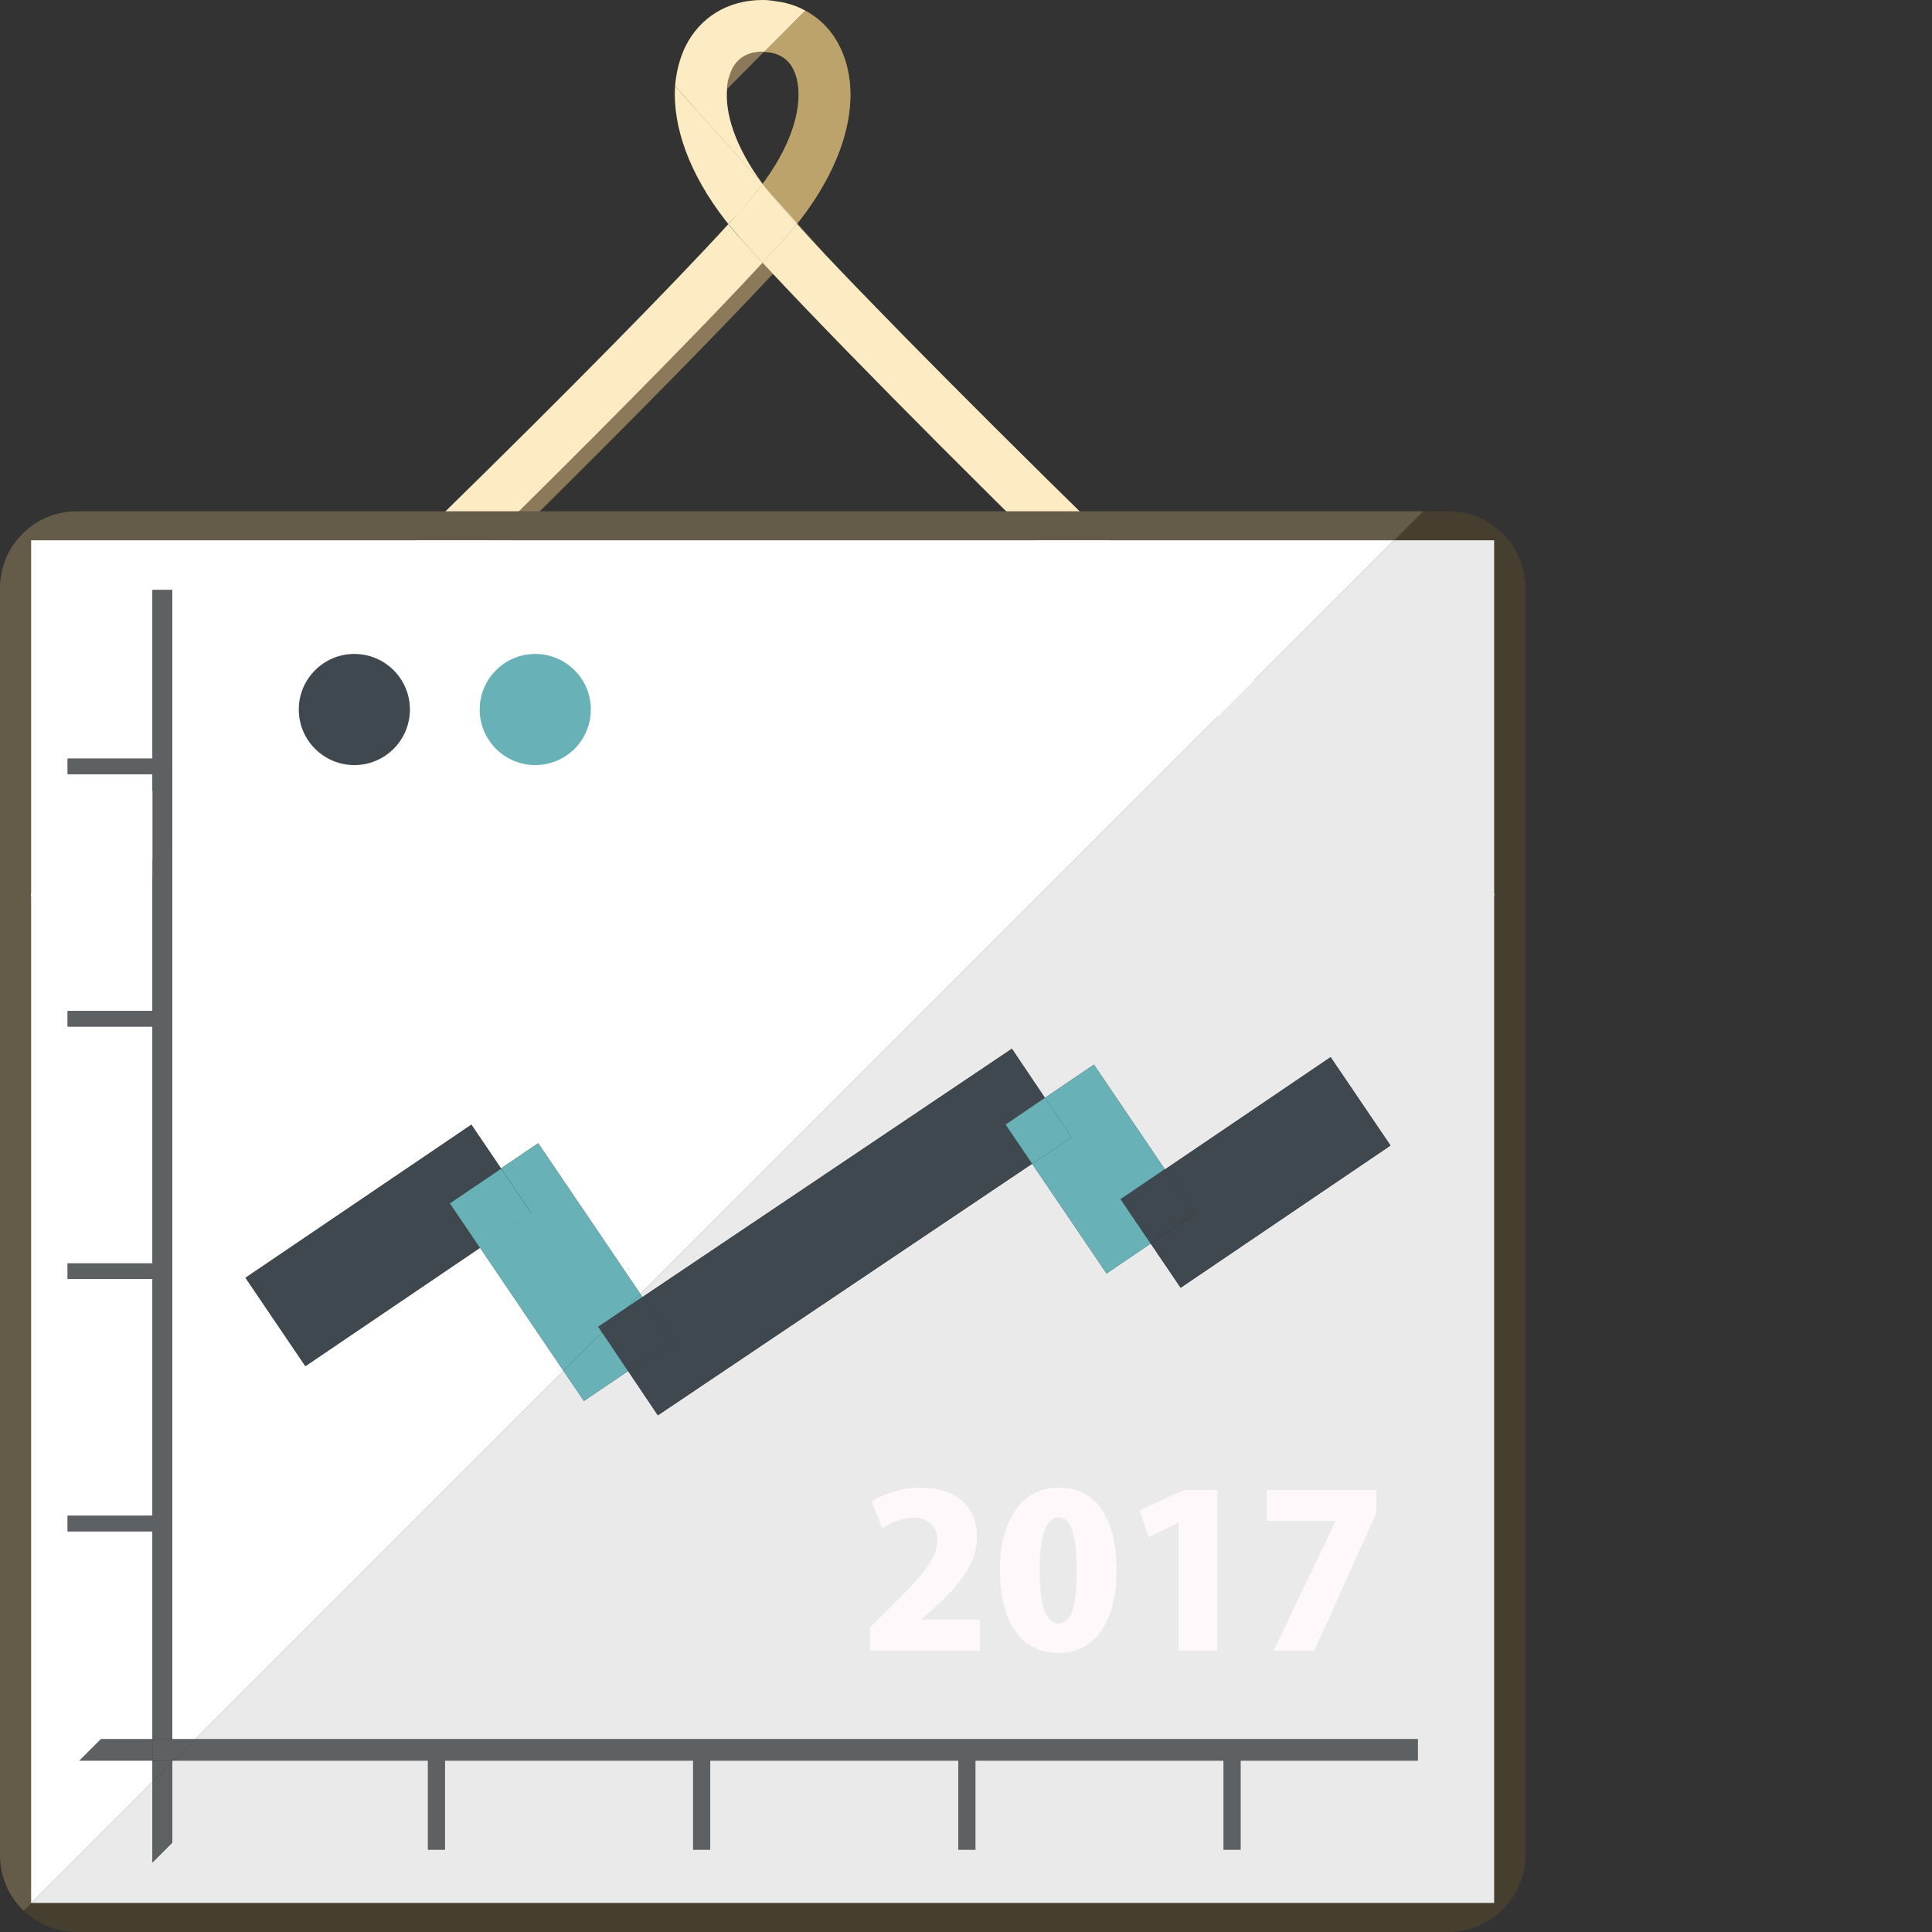 <?xml version="1.0" encoding="iso-8859-1"?>

<!DOCTYPE svg PUBLIC "-//W3C//DTD SVG 1.1//EN" "http://www.w3.org/Graphics/SVG/1.1/DTD/svg11.dtd">

<svg version="1.1" id="_x35_" xmlns="http://www.w3.org/2000/svg" xmlns:xlink="http://www.w3.org/1999/xlink" 
	 viewBox="0 0 512 512"  xml:space="preserve">
<rect x="0" y="0" width="512" height="512" fill="#333333" stroke="none"/>
<g>
	<g>
		<polygon style="fill:#FFFFFF;" points="45.665,466.982 46.051,466.597 45.665,466.597 		"/>
		<polygon style="fill:#5D6163;" points="46.051,466.597 51.792,460.855 45.665,460.855 45.665,466.597 		"/>
		<polygon style="fill:#5D6163;" points="26.756,460.855 21.015,466.597 40.415,466.597 40.415,460.855 		"/>
		<polygon style="fill:#5D6163;" points="113.39,466.597 113.39,490.216 117.939,490.216 117.939,466.597 183.673,466.597 
			183.673,490.216 188.22,490.216 188.22,466.597 253.954,466.597 253.954,490.216 258.504,490.216 258.504,466.597 
			324.236,466.597 324.236,490.216 328.785,490.216 328.785,466.597 375.752,466.597 375.752,460.855 51.792,460.855 
			46.051,466.597 		"/>
		<g>
			<g>
				<path style="fill:#8B795A;" d="M395.972,236.719c-6.408-3.168-32.47-26.782-63.572-56.444
					c-12.383-11.735-25.486-24.406-38.446-37.078c-2.664-2.592-5.255-5.183-7.919-7.703c-26.206-25.775-51.188-50.829-67.099-67.747
					l-7.632-8.568c0.216-0.216,0.432-0.503,0.576-0.72C222.392,44.997,227,30.886,224.84,19.438
					c-0.432-2.448-1.152-4.823-2.232-6.983c-2.088-4.247-5.255-7.488-9.216-9.647c-1.728-0.936-3.6-1.656-5.543-2.087
					c-0.288-0.072-0.576-0.072-0.936-0.072c-0.288,0-0.576,0-0.792,0.072c-8.784,0.215-15.983,4.679-19.655,12.383
					c-1.584,3.239-2.448,6.695-2.664,10.367c-0.144,1.584-0.144,3.167,0,4.823c0.648,8.928,4.608,18.791,11.591,28.439
					c0,0,0,0.072,0.072,0.072c0.504,0.864,1.08,1.513,1.728,2.304c0.216,0.288,0.432,0.576,0.72,0.937
					c-0.72,0.791-1.512,1.584-2.232,2.375l-0.072,0.071c-15.191,16.487-42.765,44.35-72.067,73.004
					c-2.592,2.591-5.184,5.183-7.847,7.703c-24.982,24.478-50.541,48.813-70.051,66.667c-1.8,1.728-3.6,3.312-5.256,4.824
					C26.35,227.433,16.199,236,12.815,237.511l4.176,9.792v0.071l1.224,2.736c3.456-1.439,11.375-7.703,22.175-17.135
					c1.656-1.512,3.456-3.024,5.256-4.608c23.47-20.95,57.74-53.78,89.562-85.17c2.664-2.592,5.255-5.183,7.848-7.703
					c25.126-24.911,48.021-48.165,61.771-62.923c0.72-0.793,1.44-1.513,2.088-2.304c13.463,14.543,37.438,38.95,63.859,65.228
					c2.592,2.52,5.184,5.111,7.847,7.703c15.263,15.047,31.102,30.454,46.077,44.781c29.518,28.078,55.58,51.765,66.883,59.684
					l4.392-10.151l0.288-0.648C396.188,236.792,396.116,236.792,395.972,236.719z M192.658,23.615l9.792-9.863
					c3.743,0.072,6.407,1.656,7.847,4.752c2.664,5.4,2.016,16.486-8.207,30.237C194.458,38.446,192.155,29.662,192.658,23.615z"/>
				<g>
					<path style="fill:none;" d="M218.94,67.745c-2.905-3.075-5.502-5.877-7.757-8.372c0.034-0.068,0.103-0.137,0.137-0.205
						L218.94,67.745z"/>
					<path style="fill:#FCEBC3;" d="M203.107,50.081c1.684,2.162,4.447,5.334,8.063,9.297c0.055-0.068,0.103-0.129,0.156-0.195
						l-8.755-9.823C202.755,49.602,202.918,49.837,203.107,50.081z"/>
					<path style="fill:none;" d="M202.469,13.754l-9.842,9.842c0-0.308,0.034-0.615,0.103-0.889
						c0.034-0.376,0.068-0.752,0.171-1.094c0-0.137,0.034-0.273,0.068-0.376c0.103-0.478,0.239-0.957,0.376-1.367
						c0.171-0.512,0.342-0.957,0.547-1.367c1.538-3.178,4.306-4.818,8.201-4.818C202.229,13.685,202.332,13.754,202.469,13.754z"/>
					<path style="fill:#BCA36C;" d="M211.9,58.485c-0.171,0.205-0.376,0.444-0.581,0.683l-8.748-9.807
						c-0.171-0.205-0.308-0.41-0.478-0.615c10.217-13.737,10.867-24.843,8.235-30.242c-1.504-3.076-4.169-4.648-7.859-4.75
						l10.935-10.935c3.93,2.119,7.108,5.365,9.192,9.671C228.678,24.894,224.646,42.082,211.9,58.485z"/>
					<path style="fill:#FCEBC3;" d="M202.09,69.619c-13.535,14.686-37.797,39.381-64.58,65.876
						c-2.592,2.591-5.183,5.183-7.776,7.703c-29.518,29.085-61.052,59.324-84.09,80.13c-1.8,1.656-3.6,3.239-5.256,4.751
						c-10.223,9.072-18.431,15.911-23.398,19.295c-1.512,1.008-2.736,1.729-3.6,2.088l-5.184-12.096l-0.216-0.504
						c0.072,0,0.144-0.072,0.216-0.072c3.96-1.944,15.983-12.24,32.182-27.142c1.728-1.512,3.456-3.096,5.256-4.752
						c18.647-17.278,41.829-39.453,64.58-61.699c2.664-2.592,5.256-5.112,7.847-7.703c31.03-30.382,60.26-59.972,74.947-76.099
						c0.72,0.864,1.584,1.944,2.592,3.095C197.41,64.507,199.57,66.884,202.09,69.619z"/>
					<path style="fill:#FCEBC3;" d="M213.393,2.808L210.801,5.4l-8.351,8.352c-0.144,0-0.216-0.072-0.36-0.072
						c-3.888,0-6.696,1.656-8.207,4.824c-0.216,0.431-0.36,0.863-0.504,1.368c-0.144,0.432-0.288,0.864-0.432,1.367
						c0,0.072-0.072,0.216-0.072,0.36c-0.072,0.36-0.144,0.721-0.144,1.08c-0.072,0.287-0.072,0.576-0.072,0.936
						c-0.503,6.047,1.8,14.831,9.432,25.126l-18.287-20.447l-4.896-5.471c0.288-3.672,1.152-7.128,2.664-10.368
						C185.459,4.536,192.946,0,202.09,0c1.296,0,2.52,0.144,3.671,0.36c0.72,0.072,1.44,0.216,2.088,0.36
						C209.793,1.152,211.665,1.872,213.393,2.808z"/>
					<path style="fill:#FCEBC3;" d="M202.09,48.741v0.072c-0.36,0.432-0.648,0.864-1.008,1.295
						c-1.296,1.656-3.168,3.888-5.616,6.696c-0.792,0.792-1.584,1.656-2.448,2.592c-0.216-0.36-0.504-0.648-0.72-0.936
						c-9.503-12.168-14.111-24.838-13.391-35.637l4.896,5.471L202.09,48.741z"/>
					<path style="fill:#FCEBC3;" d="M396.225,236.863l-4.613,10.764l-0.752,1.811c-16.949-7.21-143.284-131.153-186.033-176.875
						c-0.957-1.025-1.879-2.016-2.734-2.939c4.032-4.374,7.142-7.86,9.09-10.252c2.256,2.494,4.852,5.297,7.757,8.372
						C264.525,115.929,382.966,230.952,396.225,236.863z"/>
					<path style="fill:#FCEBC3;" d="M202.063,48.789l0.509,0.571c-0.16-0.211-0.311-0.419-0.467-0.628
						C202.091,48.751,202.076,48.77,202.063,48.789z"/>
					<path style="fill:#FCEBC3;" d="M203.107,50.081c-0.189-0.243-0.352-0.479-0.536-0.72l-0.509-0.571
						c-0.321,0.431-0.621,0.856-0.961,1.292c-1.684,2.162-4.447,5.334-8.063,9.297c1.934,2.38,5.028,5.867,9.066,10.238
						c4.037-4.372,7.132-7.858,9.065-10.238C207.555,55.415,204.791,52.242,203.107,50.081z"/>
				</g>
			</g>
			<path style="fill:#463E2E;" d="M383.849,135.476h-6.678l-7.704,7.704h26.501v361.117H8.351l-2.055,2.054
				C9.957,509.843,14.902,512,20.36,512h363.489c11.262,0,20.392-9.129,20.392-20.392V155.867
				C404.241,144.605,395.111,135.476,383.849,135.476z"/>
			<path style="fill:#655B49;" d="M377.181,135.495l-7.703,7.703H8.207v361.127h0.144l-2.088,2.016
				C2.376,502.669,0,497.414,0,491.582V155.869c0-11.231,9.071-20.374,20.374-20.374H377.181z"/>
			<polygon style="fill:#EAEAEA;" points="170.255,343.736 268.165,277.927 276.913,290.941 289.899,282.141 308.723,309.912 
				352.628,280.155 368.499,303.571 312.886,341.264 304.951,329.555 293.242,337.491 273.528,308.405 174.342,375.072 
				166.452,363.334 154.744,371.269 149.344,363.303 51.792,460.855 375.752,460.855 375.752,466.597 328.785,466.597 
				328.785,490.216 324.236,490.216 324.236,466.597 258.504,466.597 258.504,490.216 253.954,490.216 253.954,466.597 
				188.22,466.597 188.22,490.216 183.673,490.216 183.673,466.597 117.939,466.597 117.939,490.216 113.39,490.216 113.39,466.597 
				46.051,466.597 45.665,466.982 45.665,488.312 40.415,493.563 40.415,472.232 8.351,504.296 395.969,504.296 395.969,143.18 
				369.468,143.18 169.712,342.935 			"/>
			<polygon style="fill:#FFFFFF;" points="8.24,504.296 8.351,504.296 40.415,472.232 40.415,466.597 21.015,466.597 
				26.756,460.855 40.415,460.855 40.415,405.809 17.938,405.809 17.938,401.691 40.415,401.691 40.415,338.928 17.938,338.928 
				17.938,334.812 40.415,334.812 40.415,272.049 17.938,272.049 17.938,267.931 40.415,267.931 40.415,205.169 17.938,205.169 
				17.938,201.051 40.415,201.051 40.415,156.358 45.665,156.358 45.665,460.855 51.792,460.855 149.344,363.303 127.225,330.668 
				80.932,362.043 65.061,338.627 124.919,298.058 132.773,309.647 142.625,302.97 169.712,342.935 369.468,143.18 8.24,143.18 			
				"/>
			<polygon style="fill:#40484F;" points="132.773,309.647 124.919,298.058 65.061,338.627 80.932,362.043 127.225,330.668 
				119.208,318.841 			"/>
			<polygon style="fill:#68B2B7;" points="158.563,351.595 166.155,346.492 169.712,342.935 142.625,302.97 132.773,309.647 
				140.79,321.474 127.225,330.668 149.344,363.303 159.563,353.085 			"/>
			<polygon style="fill:#68B2B7;" points="166.452,363.334 159.563,353.085 149.344,363.303 154.744,371.269 			"/>
			<polygon style="fill:#68B2B7;" points="170.255,343.736 169.712,342.935 166.155,346.492 			"/>
			
				<rect x="121.806" y="313.013" transform="matrix(0.828 -0.561 0.561 0.828 -157.234 128.07)" style="fill:#68B2B7;" width="16.387" height="14.288"/>
			<polygon style="fill:#40484F;" points="166.452,363.334 174.342,375.072 273.528,308.405 266.483,298.011 276.913,290.941 
				268.165,277.927 170.255,343.736 178.16,355.398 			"/>
			<polygon style="fill:#40484F;" points="158.563,351.595 159.563,353.085 166.155,346.492 			"/>
			<polygon style="fill:#40484F;" points="159.563,353.085 166.452,363.334 178.16,355.398 170.255,343.736 166.155,346.492 			"/>
			<polygon style="fill:#68B2B7;" points="273.528,308.405 293.242,337.491 304.951,329.555 297.015,317.848 308.723,309.912 
				289.899,282.141 276.913,290.941 283.944,301.403 			"/>
			<polygon style="fill:#68B2B7;" points="273.528,308.405 283.944,301.403 276.913,290.941 266.483,298.011 			"/>
			<polygon style="fill:#40484F;" points="304.951,329.555 312.886,341.264 368.499,303.571 352.628,280.155 308.723,309.912 
				316.659,321.621 			"/>
			
				<rect x="299.765" y="312.662" transform="matrix(-0.828 0.561 -0.561 -0.828 740.214 412.268)" style="fill:#40484F;" width="14.143" height="14.144"/>
			<polygon style="fill:#5D6163;" points="45.665,156.358 40.415,156.358 40.415,201.051 17.938,201.051 17.938,205.169 
				40.415,205.169 40.415,267.931 17.938,267.931 17.938,272.049 40.415,272.049 40.415,334.812 17.938,334.812 17.938,338.928 
				40.415,338.928 40.415,401.691 17.938,401.691 17.938,405.809 40.415,405.809 40.415,460.855 45.665,460.855 			"/>
		</g>
		<polygon style="fill:#5D6163;" points="45.665,488.312 45.665,466.982 40.415,472.232 40.415,493.563 		"/>
		<polygon style="fill:#5D6163;" points="45.665,466.597 40.415,466.597 40.415,472.232 45.665,466.982 		"/>
		<rect x="40.415" y="460.855" style="fill:#5D6163;" width="5.25" height="5.741"/>
	</g>
	<g>
		<g>
			<path style="fill:#FEF8FB;" d="M259.634,437.45h-29.064v-6.163l5.273-5.324c7.851-7.679,12.585-12.666,12.585-17.82
				c0-3.25-2.098-5.942-6.473-5.942c-3.056,0-6.052,1.458-8.149,2.859l-2.757-7.173c2.816-1.904,7.791-3.641,13.004-3.641
				c10.248,0,14.862,5.882,14.862,13c0,7.452-5.274,13.281-10.847,18.435l-3.835,3.42v0.112h15.402V437.45z"/>
			<path style="fill:#FEF8FB;" d="M264.979,416.269c0-11.993,4.735-22.022,15.642-22.022c11.744,0,15.281,11.15,15.281,21.74
				c0,13.9-5.753,22.079-15.462,22.079C268.814,438.066,264.979,426.97,264.979,416.269z M285.354,416.156
				c0-9.134-1.499-14.066-4.793-14.066c-3.116,0-5.036,4.372-5.036,14.066c0,9.695,1.74,14.066,5.036,14.066
				C283.078,430.223,285.354,427.755,285.354,416.156z"/>
			<path style="fill:#FEF8FB;" d="M312.332,437.45v-33.848h-0.118l-7.851,3.756l-2.336-7.118l11.684-5.378h8.929v42.588H312.332z"/>
			<path style="fill:#FEF8FB;" d="M335.716,394.862h29.006v6.163l-16.419,36.425h-10.789l16.422-34.294v-0.112h-18.219V394.862z"/>
		</g>
		<g>
			<circle style="fill:#40484F;" cx="93.908" cy="188.03" r="14.725"/>
			<circle style="fill:#68B2B7;" cx="141.851" cy="188.03" r="14.726"/>
		</g>
	</g>
</g>
</svg>